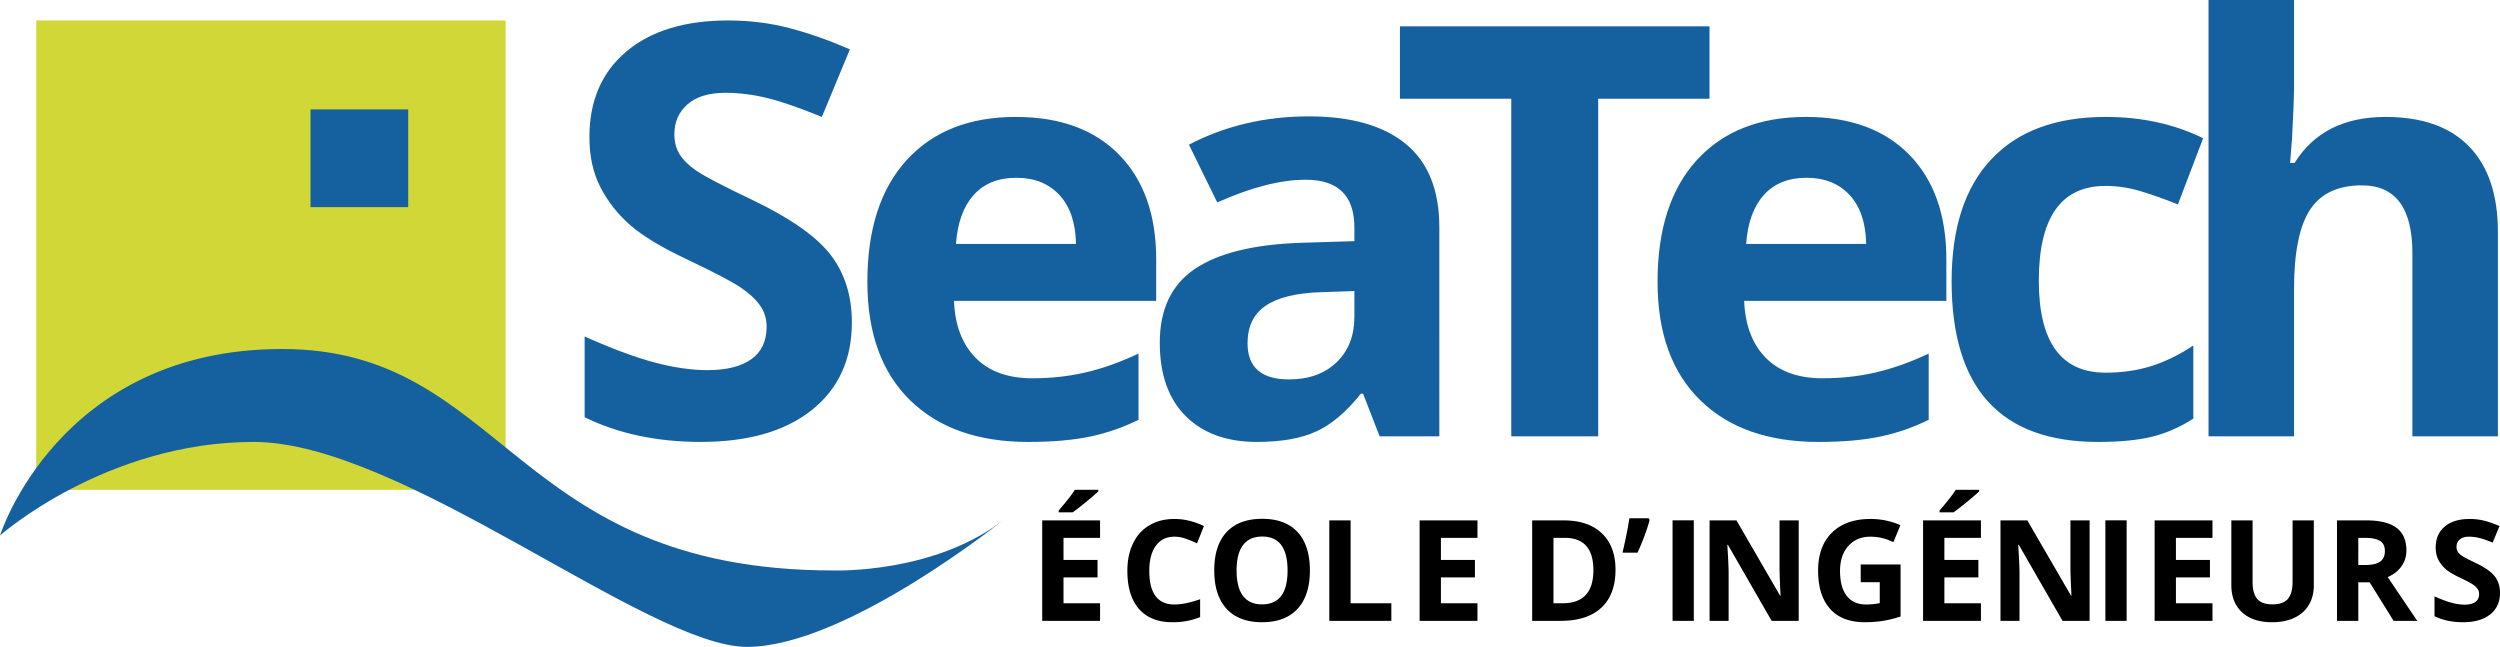 <svg xmlns="http://www.w3.org/2000/svg" width="927.519" height="240" viewBox="0 0 927.519 240"><path d="M612.032 192.845a49.418 49.418 0 0 1-.854 2.943 70.153 70.153 0 0 1-1.097 3.133 86.402 86.402 0 0 1-1.248 3.152 139.24 139.24 0 0 1-1.288 2.982h-5.581c.235-1.022.478-2.093.726-3.213.243-1.12.482-2.243.712-3.363.23-1.124.439-2.213.624-3.266.186-1.054.35-2.027.487-2.93h7.139l.38.562zM386.668 230.344h21.464v-6.528H394.57v-9.608h12.62v-6.475h-12.62v-8.183h13.562v-6.48h-21.464v37.274zm16.302-44.142c2.133-1.74 3.642-3.054 4.525-3.939v-.535h-8.719c-1.07 1.717-3.067 4.275-5.99 7.674v.69h5.174c1.208-.85 2.876-2.146 5.01-3.89zm32.778 12.914c1.359 0 2.744.244 4.156.74a42.755 42.755 0 0 1 4.206 1.73l2.55-6.422c-3.656-1.752-7.292-2.624-10.912-2.624-3.552 0-6.65.774-9.292 2.332-2.644 1.553-4.669 3.788-6.08 6.705-1.41 2.912-2.116 6.306-2.116 10.183 0 6.152 1.436 10.874 4.308 14.162 2.873 3.289 7.02 4.93 12.44 4.93 3.774 0 7.19-.637 10.249-1.911v-6.626c-3.722 1.306-6.891 1.961-9.509 1.961-6.238 0-9.356-4.156-9.356-12.467 0-3.992.817-7.108 2.448-9.343 1.63-2.235 3.934-3.35 6.908-3.35zm32.542-6.63c-5.727 0-10.124 1.638-13.193 4.909-3.067 3.27-4.6 8.01-4.6 14.21 0 6.205 1.529 10.963 4.589 14.277 3.058 3.315 7.444 4.97 13.153 4.97s10.095-1.655 13.153-4.97c3.058-3.314 4.59-8.054 4.59-14.224 0-6.187-1.519-10.926-4.55-14.228-3.036-3.293-7.418-4.943-13.142-4.943zm-.051 31.741c-3.145 0-5.506-1.057-7.086-3.164-1.582-2.107-2.372-5.24-2.372-9.405 0-4.164.8-7.306 2.397-9.422 1.597-2.115 3.967-3.173 7.112-3.173 6.269 0 9.406 4.2 9.406 12.595 0 8.378-3.15 12.57-9.457 12.57zm32.847-31.156h-7.904v37.273H516.2v-6.528h-15.114V193.07zm25.602 37.273h21.465v-6.528h-13.56v-9.608h12.617v-6.475h-12.618v-8.183h13.56v-6.48h-21.464v37.274zm53.458-37.273h-11.702v37.273H579c6.595 0 11.635-1.634 15.127-4.895 3.496-3.262 5.24-7.962 5.24-14.096 0-5.762-1.682-10.25-5.045-13.463-3.368-3.213-8.09-4.82-14.175-4.82zm-.408 30.745h-3.39V199.55h4.205c7.072 0 10.604 4 10.604 12.007 0 8.174-3.806 12.259-11.419 12.259zm80.485-13.1c0 2.005.129 5.43.38 10.272h-.176l-16.19-27.917h-9.966v37.273h7.06v-17.54c0-2.124-.16-5.677-.483-10.656h.23l16.21 28.196h10.047V193.07h-7.112v17.645zm30.117 5.275h7.059v7.776c-1.7.34-3.373.509-5.02.509-3.163 0-5.571-1.067-7.226-3.2-1.66-2.133-2.487-5.222-2.487-9.267 0-3.872 1.026-6.957 3.084-9.254 2.058-2.293 4.793-3.439 8.21-3.439 2.938 0 5.77.677 8.488 2.036l2.625-6.32a27.657 27.657 0 0 0-11.065-2.292c-6.098 0-10.869 1.681-14.312 5.045-3.443 3.363-5.165 8.055-5.165 14.073 0 6.188 1.483 10.932 4.452 14.238 2.966 3.306 7.259 4.956 12.883 4.956 2.213 0 4.373-.154 6.488-.469 2.12-.314 4.373-.863 6.772-1.646v-19.322H690.34v6.576zm23.137 14.353h21.464v-6.528h-13.56v-9.608H734v-6.475H721.38v-8.183h13.56v-6.48h-21.464v37.274zm16.304-44.142c2.129-1.74 3.638-3.054 4.523-3.939v-.535h-8.719c-1.07 1.717-3.067 4.275-5.992 7.674v.69h5.178c1.204-.85 2.877-2.146 5.01-3.89zm38.366 24.514c0 2.005.128 5.43.38 10.272h-.177l-16.189-27.917h-9.966v37.273h7.059v-17.54c0-2.124-.16-5.677-.483-10.656h.23l16.212 28.196h10.046V193.07h-7.112v17.645zm31.236 19.628h21.464v-6.528h-13.56v-9.608h12.618v-6.475h-12.618v-8.183h13.56v-6.48h-21.464v37.274zm51.178-14.508c0 2.89-.584 5.01-1.748 6.364-1.164 1.35-3.036 2.027-5.62 2.027-2.67 0-4.581-.672-5.736-2.018-1.155-1.34-1.735-3.447-1.735-6.32v-22.818h-7.878v24.018c0 4.266 1.328 7.625 3.979 10.081 2.65 2.457 6.373 3.682 11.166 3.682 3.177 0 5.93-.553 8.258-1.655 2.328-1.106 4.112-2.695 5.342-4.766 1.23-2.076 1.85-4.488 1.85-7.24v-24.12h-7.878v22.765zm40.42-5.749c1.203-1.704 1.81-3.655 1.81-5.85 0-3.753-1.218-6.555-3.647-8.4-2.43-1.841-6.178-2.766-11.241-2.766h-10.86v37.273h7.903V216.04h4.205l8.895 14.304h8.772l-10.962-16.238c2.208-.97 3.916-2.31 5.124-4.019zm-7.953-1.717c-1.19.832-3.036 1.248-5.532 1.248h-2.55V199.55h2.395c2.549 0 4.43.372 5.647 1.12 1.212.748 1.823 2.004 1.823 3.775 0 1.783-.597 3.093-1.783 3.925zm42.552 5.466c-1.292-1.673-3.678-3.341-7.16-5.01-2.638-1.257-4.307-2.129-5.01-2.611-.708-.487-1.222-.987-1.545-1.505-.323-.518-.482-1.124-.482-1.823 0-1.12.398-2.032 1.195-2.726.8-.7 1.947-1.045 3.443-1.045 1.257 0 2.536.16 3.837.483s2.943.894 4.934 1.708l2.55-6.143c-1.921-.832-3.762-1.478-5.52-1.938-1.76-.46-3.606-.686-5.545-.686-3.943 0-7.032.942-9.267 2.828-2.235 1.885-3.354 4.478-3.354 7.776 0 1.748.34 3.279 1.022 4.589a11.54 11.54 0 0 0 2.726 3.439c1.137.987 2.846 2.013 5.125 3.084 2.43 1.155 4.04 2 4.833 2.527.787.527 1.385 1.071 1.797 1.642.407.571.61 1.222.61 1.952 0 1.306-.464 2.292-1.39 2.956-.924.664-2.256.996-3.991.996-1.443 0-3.036-.23-4.78-.69-1.74-.46-3.868-1.248-6.386-2.372v7.342c3.062 1.496 6.58 2.243 10.555 2.243 4.32 0 7.687-.969 10.108-2.903 2.42-1.938 3.634-4.59 3.634-7.957 0-2.43-.647-4.479-1.939-6.156zM620.53 230.352h7.885v-37.297h-7.885v37.297zm160.583 0h7.886v-37.297h-7.886v37.297z"/><path fill="#d1d737" d="M13.449 7.594h174.133v174.133H13.449z"/><path d="M301.222 152.098c9.882-7.904 14.826-18.725 14.826-32.46 0-9.915-2.638-18.29-7.909-25.122-5.27-6.83-15.016-13.646-29.231-20.444-10.752-5.132-17.566-8.685-20.444-10.664-2.88-1.976-4.977-4.02-6.294-6.136-1.319-2.115-1.976-4.594-1.976-7.44 0-4.578 1.629-8.286 4.888-11.13 3.26-2.843 7.942-4.266 14.045-4.266 5.132 0 10.352.66 15.658 1.976 5.306 1.319 12.016 3.642 20.13 6.97l10.402-25.07c-7.837-3.398-15.343-6.035-22.522-7.907-7.178-1.872-14.721-2.81-22.628-2.81-16.09 0-28.696 3.85-37.815 11.548-9.121 7.699-13.68 18.276-13.68 31.73 0 7.145 1.386 13.387 4.16 18.727 2.773 5.342 6.484 10.022 11.133 14.045 4.645 4.023 11.615 8.218 20.91 12.586 9.917 4.718 16.49 8.15 19.716 10.3 3.224 2.15 5.669 4.387 7.333 6.71 1.664 2.324 2.496 4.977 2.496 7.96 0 5.34-1.89 9.362-5.67 12.066-3.781 2.709-9.207 4.058-16.281 4.058-5.895 0-12.397-.933-19.506-2.81-7.11-1.872-15.795-5.094-26.06-9.674v29.961c12.484 6.103 26.84 9.157 43.07 9.157 17.616 0 31.366-3.952 41.249-11.86zm75.614-108.716c-17.202 0-30.674 5.324-40.417 15.97-9.745 10.646-14.618 25.713-14.618 45.202 0 18.937 5.271 33.568 15.813 43.902 10.542 10.338 25.177 15.503 43.902 15.503 9.086 0 16.784-.677 23.095-2.027 6.311-1.354 12.242-3.417 17.791-6.191v-24.554c-6.797 3.19-13.316 5.514-19.559 6.97-6.242 1.456-12.865 2.187-19.87 2.187-9.016 0-16.022-2.532-21.014-7.595-4.994-5.063-7.665-12.104-8.01-21.121h75.008V96.23c0-16.505-4.578-29.441-13.733-38.804-9.154-9.362-21.951-14.045-38.388-14.045zm-22.16 47.127c.554-7.836 2.738-13.888 6.555-18.152 3.813-4.266 9.084-6.4 15.813-6.4 6.725 0 12.067 2.134 16.02 6.4 3.953 4.264 5.998 10.316 6.14 18.152h-44.527zM521.525 53.37c-8.32-6.798-20.288-10.197-35.892-10.197-16.304 0-31.144 3.503-44.527 10.509l10.507 21.429c12.553-5.616 23.478-8.426 32.772-8.426 12.064 0 18.1 5.897 18.1 17.687v5.096l-20.18.624c-17.41.624-30.431 3.868-39.068 9.727-8.634 5.862-12.951 14.966-12.951 27.309 0 11.794 3.208 20.88 9.623 27.257 6.415 6.382 15.204 9.573 26.375 9.573 9.081 0 16.454-1.301 22.101-3.903 5.656-2.598 11.153-7.263 16.49-13.99h.832l6.143 15.813h22.155V84.373c0-13.873-4.16-24.204-12.48-31.002zm-19.04 64.187c0 7.008-2.204 12.624-6.603 16.855-4.408 4.231-10.285 6.347-17.64 6.347-10.259 0-15.393-4.475-15.393-13.423 0-6.24 2.253-10.887 6.763-13.939 4.505-3.051 11.374-4.718 20.597-4.994l12.276-.416v9.57zM634.24 9.781H519.39V36.62h41.3v125.259h32.25V36.62h41.3V9.78zm35.755 33.601c-17.203 0-30.674 5.324-40.42 15.97-9.745 10.646-14.613 25.713-14.613 45.202 0 18.937 5.267 33.568 15.813 43.902 10.542 10.338 25.173 15.503 43.902 15.503 9.082 0 16.782-.677 23.093-2.027 6.311-1.354 12.242-3.417 17.791-6.191v-24.554c-6.797 3.19-13.316 5.514-19.557 6.97-6.244 1.456-12.87 2.187-19.87 2.187-9.02 0-16.022-2.532-21.018-7.595-4.992-5.063-7.66-12.104-8.01-21.121h75.01V96.23c0-16.505-4.58-29.441-13.733-38.804-9.157-9.362-21.951-14.045-38.388-14.045zm-22.16 47.127c.554-7.836 2.74-13.888 6.555-18.152 3.81-4.266 9.086-6.4 15.813-6.4s12.069 2.134 16.02 6.4c3.953 4.264 5.998 10.316 6.14 18.152h-44.527zM781.18 68.976c4.298 0 8.6.642 12.901 1.923 4.297 1.285 8.944 2.932 13.94 4.943l9.361-24.553c-10.679-5.269-22.748-7.907-36.202-7.907-18.38 0-32.493 5.22-42.34 15.658-9.851 10.438-14.773 25.54-14.773 45.306 0 39.742 18.101 59.613 54.303 59.613 7.975 0 14.583-.624 19.818-1.872s10.422-3.5 15.556-6.763V128.17c-5.204 3.47-10.404 6.019-15.605 7.647-5.204 1.633-10.856 2.448-16.959 2.448-16.507 0-24.761-11.374-24.761-34.126 0-23.44 8.254-35.162 24.761-35.162zM916.131 54.41c-7.076-7.35-17.446-11.029-31.107-11.029-15.397 0-26.634 5.69-33.706 17.061h-1.664l.726-9.362c.486-9.5.73-15.534.73-18.101V0h-31.732v161.879h31.732v-54.723c0-13.525 1.974-23.303 5.93-29.338 3.952-6.034 10.365-9.05 19.243-9.05 12.485 0 18.73 8.39 18.73 25.175v67.936h31.727V86.037c0-13.733-3.536-24.275-10.609-31.626zm-764.68-13.812h-36.255v36.255h36.255V40.599zm157.884 171.046c-119.505 0-121.752-82.163-204.664-82.163C21.759 129.482 0 198.669 0 198.669s39.179-34.71 94.145-34.71c54.967 0 146.189 76.041 183.028 76.041s95.9-47.717 95.9-47.717c-25.73 20.699-63.738 19.362-63.738 19.362z" fill="#1561a0"/></svg>
